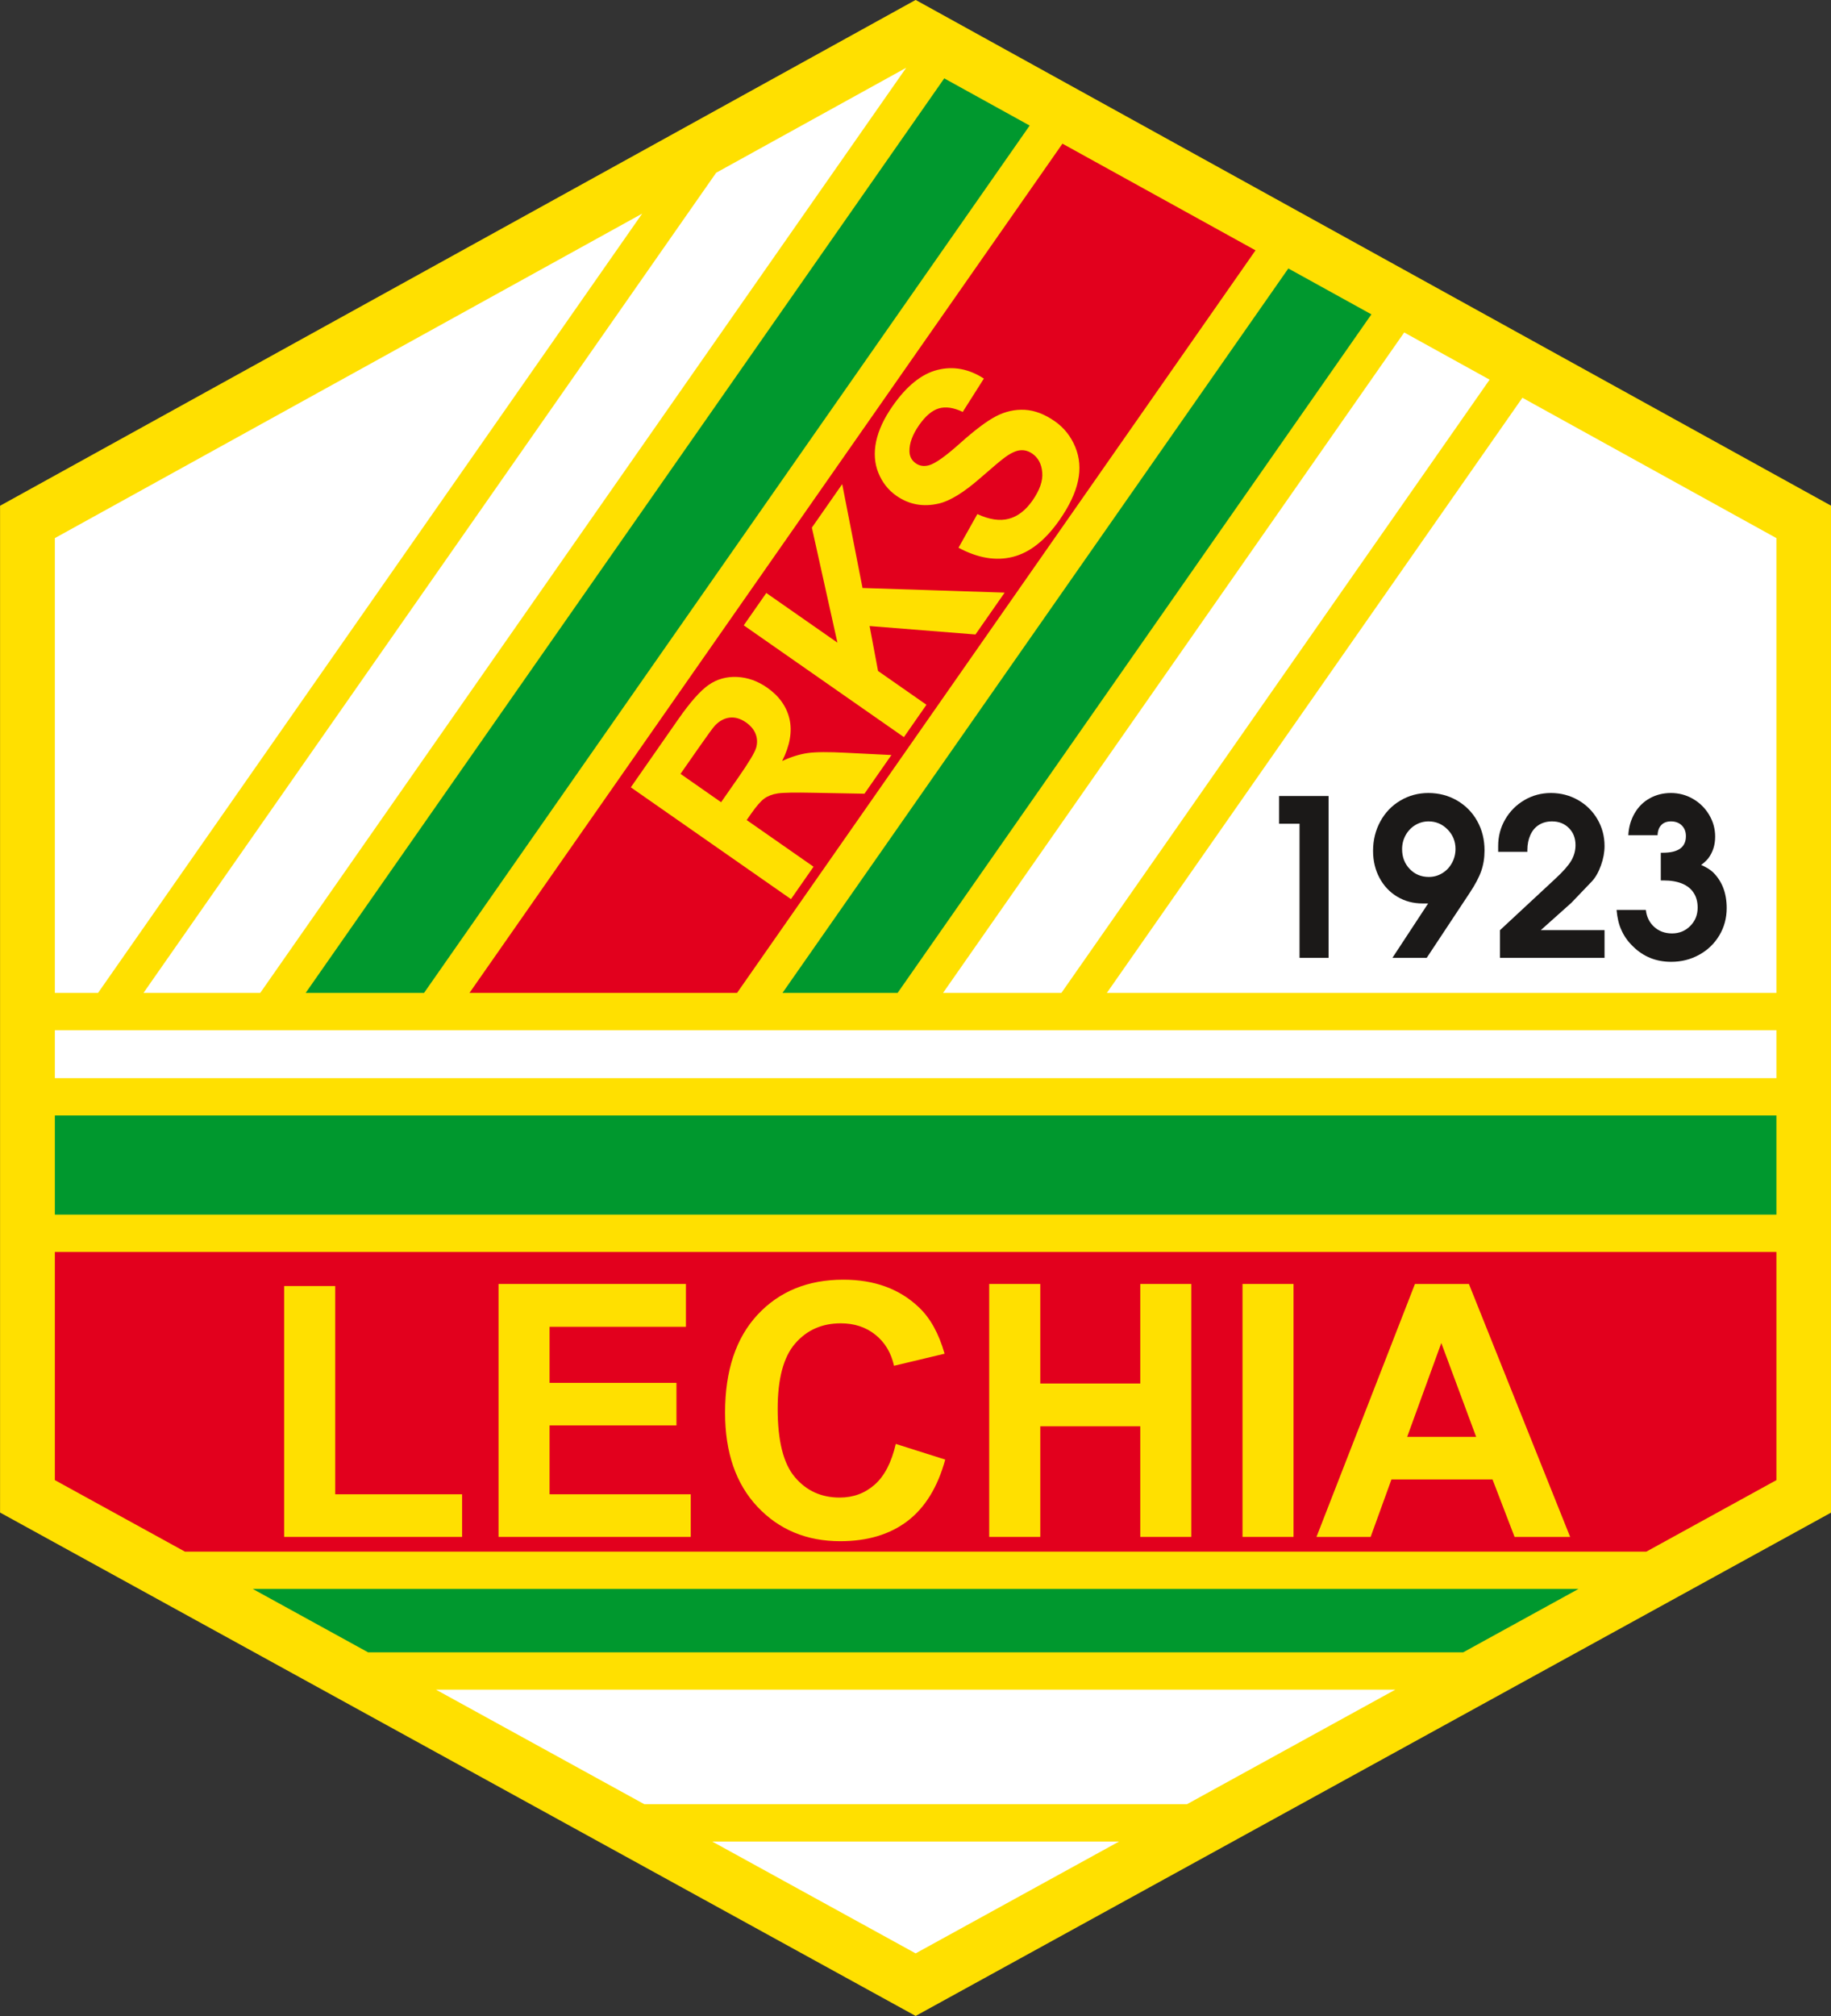 <?xml version="1.0" encoding="UTF-8"?>
<svg xmlns="http://www.w3.org/2000/svg" xmlns:xlink="http://www.w3.org/1999/xlink" width="515.2pt" height="567pt" viewBox="0 0 515.2 567" version="1.1">
<rect x="0" y="0" width="515.2" height="567" fill="#333333" stroke="none"/>
<defs>
<clipPath id="clip1">
  <path d="M 0 0 L 515.199 0 L 515.199 567 L 0 567 Z M 0 0 "/>
</clipPath>
</defs>
<g id="surface1">
<g clip-path="url(#clip1)" clip-rule="nonzero">
<path style=" stroke:none;fill-rule:evenodd;fill:rgb(100%,87.889%,0%);fill-opacity:1;" d="M 257.637 -0.02 L 515.258 142.227 L 515.258 425.348 L 257.637 566.91 L 0.016 425.348 L 0.016 142.227 Z M 257.637 -0.02 "/>
</g>
<path style=" stroke:none;fill-rule:evenodd;fill:rgb(100%,100%,100%);fill-opacity:1;" d="M 200.406 517.867 L 257.637 549.316 L 314.867 517.867 Z M 200.406 517.867 "/>
<path style=" stroke:none;fill-rule:evenodd;fill:rgb(100%,100%,100%);fill-opacity:1;" d="M 122.672 475.156 L 181.309 507.375 L 333.969 507.375 L 392.602 475.156 Z M 122.672 475.156 "/>
<path style=" stroke:none;fill-rule:evenodd;fill:rgb(0%,59.569%,18.042%);fill-opacity:1;" d="M 71.125 446.832 L 103.574 464.66 L 411.703 464.66 L 444.148 446.832 Z M 71.125 446.832 "/>
<path style=" stroke:none;fill-rule:evenodd;fill:rgb(88.672%,0%,11.377%);fill-opacity:1;" d="M 15.434 352.062 L 15.434 416.23 L 52.027 436.336 L 463.246 436.336 L 499.84 416.23 L 499.84 352.062 Z M 15.434 352.062 "/>
<path style=" stroke:none;fill-rule:evenodd;fill:rgb(0%,59.569%,18.042%);fill-opacity:1;" d="M 15.434 341.566 L 499.84 341.566 L 499.84 313.688 L 15.434 313.688 Z M 15.434 341.566 "/>
<path style=" stroke:none;fill-rule:evenodd;fill:rgb(100%,100%,100%);fill-opacity:1;" d="M 15.434 303.191 L 499.84 303.191 L 499.84 289.703 L 15.434 289.703 Z M 15.434 303.191 "/>
<path style=" stroke:none;fill-rule:evenodd;fill:rgb(100%,100%,100%);fill-opacity:1;" d="M 180.688 60.078 L 15.434 151.324 L 15.434 279.211 L 27.594 279.211 Z M 180.688 60.078 "/>
<path style=" stroke:none;fill-rule:evenodd;fill:rgb(100%,100%,100%);fill-opacity:1;" d="M 311.449 279.211 L 499.84 279.211 L 499.84 151.324 L 428.367 111.859 Z M 311.449 279.211 "/>
<path style=" stroke:none;fill-rule:evenodd;fill:rgb(100%,100%,100%);fill-opacity:1;" d="M 265.359 279.211 L 298.66 279.211 L 419.141 106.766 L 395.109 93.496 Z M 265.359 279.211 "/>
<path style=" stroke:none;fill-rule:evenodd;fill:rgb(0%,59.569%,18.042%);fill-opacity:1;" d="M 220.18 279.211 L 252.57 279.211 L 385.879 88.402 L 362.508 75.496 Z M 220.18 279.211 "/>
<path style=" stroke:none;fill-rule:evenodd;fill:rgb(88.672%,0%,11.377%);fill-opacity:1;" d="M 132.105 279.211 L 207.395 279.211 L 353.277 70.398 L 298.949 40.402 Z M 132.105 279.211 "/>
<path style=" stroke:none;fill-rule:evenodd;fill:rgb(0%,59.569%,18.042%);fill-opacity:1;" d="M 86.016 279.211 L 119.32 279.211 L 289.723 35.309 L 265.688 22.039 Z M 86.016 279.211 "/>
<path style=" stroke:none;fill-rule:evenodd;fill:rgb(100%,100%,100%);fill-opacity:1;" d="M 254.984 19.059 L 201.508 48.582 L 40.383 279.211 L 73.23 279.211 Z M 254.984 19.059 "/>
<path style=" stroke:none;fill-rule:evenodd;fill:rgb(100%,87.889%,0%);fill-opacity:1;" d="M 79.965 432.199 L 79.965 361.652 L 94.32 361.652 L 94.32 420.211 L 130.023 420.211 L 130.023 432.199 Z M 79.965 432.199 "/>
<path style=" stroke:none;fill-rule:evenodd;fill:rgb(100%,87.889%,0%);fill-opacity:1;" d="M 140.277 432.199 L 140.277 361.074 L 193.004 361.074 L 193.004 373.113 L 154.633 373.113 L 154.633 388.879 L 190.336 388.879 L 190.336 400.852 L 154.633 400.852 L 154.633 420.211 L 194.359 420.211 L 194.359 432.199 Z M 140.277 432.199 "/>
<path style=" stroke:none;fill-rule:evenodd;fill:rgb(100%,87.889%,0%);fill-opacity:1;" d="M 252.055 406.051 L 265.965 410.457 C 263.832 418.223 260.285 423.984 255.316 427.762 C 250.367 431.52 244.059 433.406 236.422 433.406 C 226.984 433.406 219.219 430.18 213.141 423.738 C 207.062 417.277 204.016 408.453 204.016 397.273 C 204.016 385.434 207.078 376.242 213.191 369.684 C 219.301 363.145 227.332 359.863 237.301 359.863 C 245.996 359.863 253.066 362.43 258.496 367.582 C 261.742 370.613 264.16 374.984 265.785 380.68 L 251.559 384.074 C 250.73 380.383 248.977 377.469 246.293 375.332 C 243.625 373.195 240.383 372.137 236.57 372.137 C 231.305 372.137 227.016 374.023 223.738 377.816 C 220.461 381.59 218.82 387.719 218.82 396.199 C 218.82 405.191 220.426 411.598 223.672 415.406 C 226.902 419.23 231.105 421.137 236.273 421.137 C 240.098 421.137 243.379 419.926 246.129 417.492 C 248.875 415.074 250.848 411.25 252.055 406.051 Z M 252.055 406.051 "/>
<path style=" stroke:none;fill-rule:evenodd;fill:rgb(100%,87.889%,0%);fill-opacity:1;" d="M 278.336 432.199 L 278.336 361.074 L 292.711 361.074 L 292.711 389.059 L 320.848 389.059 L 320.848 361.074 L 335.203 361.074 L 335.203 432.199 L 320.848 432.199 L 320.848 401.098 L 292.711 401.098 L 292.711 432.199 Z M 278.336 432.199 "/>
<path style=" stroke:none;fill-rule:evenodd;fill:rgb(100%,87.889%,0%);fill-opacity:1;" d="M 349.613 432.199 L 363.969 432.199 L 363.969 361.074 L 349.613 361.074 Z M 349.613 432.199 "/>
<path style=" stroke:none;fill-rule:evenodd;fill:rgb(100%,87.889%,0%);fill-opacity:1;" d="M 441.801 432.199 L 426.168 432.199 L 419.957 416.035 L 391.523 416.035 L 385.664 432.199 L 370.426 432.199 L 398.133 361.074 L 413.316 361.074 Z M 415.355 404.062 L 405.551 377.668 L 395.945 404.062 Z M 415.355 404.062 "/>
<path style=" stroke:none;fill-rule:evenodd;fill:rgb(100%,87.889%,0%);fill-opacity:1;" d="M 222.559 252.844 L 177.496 221.406 L 190.859 202.25 C 194.219 197.434 197.066 194.227 199.398 192.609 C 201.727 190.988 204.387 190.238 207.367 190.371 C 210.359 190.508 213.176 191.504 215.84 193.363 C 219.219 195.719 221.324 198.672 222.145 202.191 C 222.953 205.703 222.27 209.656 220.078 214.008 C 222.605 212.84 225 212.09 227.27 211.77 C 229.535 211.449 233.168 211.426 238.188 211.699 L 250.824 212.324 L 243.234 223.203 L 228.836 222.938 C 223.699 222.832 220.383 222.891 218.871 223.113 C 217.355 223.34 216.102 223.82 215.082 224.543 C 214.074 225.273 212.844 226.68 211.379 228.777 L 210.098 230.613 L 228.91 243.734 Z M 202.902 225.594 L 207.594 218.867 C 210.637 214.504 212.363 211.652 212.758 210.301 C 213.145 208.965 213.098 207.668 212.625 206.422 C 212.148 205.184 211.246 204.086 209.891 203.141 C 208.371 202.082 206.867 201.641 205.371 201.797 C 203.875 201.953 202.488 202.688 201.203 203.992 C 200.598 204.66 199 206.836 196.426 210.531 L 191.477 217.621 Z M 202.902 225.594 "/>
<path style=" stroke:none;fill-rule:evenodd;fill:rgb(100%,87.889%,0%);fill-opacity:1;" d="M 254.336 207.289 L 209.273 175.852 L 215.621 166.758 L 235.629 180.715 L 228.441 148.375 L 236.977 136.145 L 242.695 165.352 L 282.684 166.656 L 274.469 178.426 L 244.684 176.051 L 247.062 188.691 L 260.68 198.191 Z M 254.336 207.289 "/>
<path style=" stroke:none;fill-rule:evenodd;fill:rgb(100%,87.889%,0%);fill-opacity:1;" d="M 269.703 154.027 L 275.008 144.566 C 278.355 146.121 281.289 146.562 283.828 145.898 C 286.348 145.238 288.578 143.535 290.512 140.766 C 292.555 137.84 293.48 135.191 293.262 132.844 C 293.062 130.488 292.137 128.734 290.477 127.578 C 289.406 126.832 288.285 126.516 287.102 126.625 C 285.914 126.719 284.504 127.355 282.867 128.539 C 281.75 129.336 279.402 131.316 275.816 134.445 C 271.207 138.48 267.328 140.863 264.199 141.594 C 259.789 142.637 255.801 141.914 252.234 139.426 C 249.938 137.824 248.25 135.68 247.156 132.98 C 246.07 130.289 245.859 127.348 246.516 124.172 C 247.188 120.992 248.719 117.68 251.137 114.219 C 255.086 108.551 259.289 105.164 263.762 104.027 C 268.242 102.91 272.594 103.715 276.84 106.461 L 270.891 115.832 C 268.301 114.605 266.051 114.281 264.148 114.855 C 262.238 115.426 260.395 116.996 258.609 119.555 C 256.766 122.199 255.852 124.652 255.902 126.902 C 255.922 128.352 256.52 129.484 257.684 130.297 C 258.754 131.043 259.98 131.227 261.367 130.852 C 263.129 130.383 266.082 128.293 270.211 124.59 C 274.348 120.895 277.711 118.375 280.301 117.035 C 282.902 115.695 285.582 115.102 288.363 115.246 C 291.141 115.406 293.949 116.477 296.793 118.461 C 299.371 120.262 301.297 122.664 302.539 125.668 C 303.793 128.68 304.059 131.875 303.32 135.258 C 302.594 138.652 300.855 142.305 298.125 146.219 C 294.152 151.914 289.789 155.375 285.023 156.59 C 280.262 157.809 275.148 156.953 269.703 154.027 Z M 269.703 154.027 "/>
<path style=" stroke:none;fill-rule:evenodd;fill:rgb(10.594%,9.813%,9.424%);fill-opacity:1;" d="M 365.66 269.363 L 365.66 231.637 L 359.902 231.637 L 359.902 223.848 L 373.828 223.848 L 373.828 269.363 Z M 365.66 269.363 "/>
<path style=" stroke:none;fill-rule:evenodd;fill:rgb(10.594%,9.813%,9.424%);fill-opacity:1;" d="M 391.793 269.363 L 401.84 254.066 L 400.285 254.066 C 397.648 254.066 395.273 253.43 393.156 252.164 C 391.035 250.898 389.375 249.141 388.164 246.879 C 386.953 244.633 386.348 242.094 386.348 239.277 C 386.348 236.25 387.027 233.496 388.391 231 C 389.75 228.504 391.621 226.551 394.02 225.133 C 396.406 223.719 399.031 223.004 401.906 223.004 C 404.855 223.004 407.543 223.707 409.965 225.102 C 412.383 226.508 414.285 228.43 415.656 230.891 C 417.031 233.355 417.711 236.109 417.711 239.145 C 417.711 241.262 417.398 243.195 416.781 244.957 C 416.164 246.719 415.074 248.781 413.496 251.148 L 401.441 269.363 Z M 401.969 230.988 C 400.621 230.988 399.379 231.336 398.23 232.016 C 397.098 232.707 396.191 233.648 395.52 234.848 C 394.852 236.055 394.516 237.363 394.516 238.777 C 394.516 241.016 395.23 242.871 396.664 244.375 C 398.102 245.867 399.887 246.609 402.035 246.609 C 403.395 246.609 404.66 246.266 405.805 245.562 C 406.961 244.871 407.867 243.91 408.539 242.688 C 409.207 241.48 409.543 240.152 409.543 238.715 C 409.543 236.598 408.797 234.77 407.316 233.258 C 405.828 231.746 404.043 230.988 401.969 230.988 Z M 401.969 230.988 "/>
<path style=" stroke:none;fill-rule:evenodd;fill:rgb(10.594%,9.813%,9.424%);fill-opacity:1;" d="M 422.062 269.363 L 422.062 261.574 L 437.75 247 C 439.824 245.078 441.273 243.434 442.094 242.062 C 442.902 240.691 443.312 239.23 443.312 237.664 C 443.312 235.711 442.699 234.109 441.457 232.867 C 440.215 231.617 438.637 230.988 436.715 230.988 C 435.297 230.988 434.078 231.312 433.031 231.961 C 431.98 232.609 431.184 233.551 430.621 234.781 C 430.059 236.012 429.766 237.43 429.766 239.027 L 429.766 239.547 L 421.547 239.547 L 421.547 237.914 C 421.547 235.203 422.203 232.707 423.531 230.418 C 424.863 228.125 426.668 226.32 428.945 224.992 C 431.215 223.664 433.699 223.004 436.391 223.004 C 439.156 223.004 441.695 223.664 444.004 224.973 C 446.316 226.289 448.145 228.094 449.484 230.383 C 450.812 232.676 451.48 235.18 451.48 237.914 C 451.48 239.664 451.148 241.488 450.465 243.383 C 449.785 245.281 448.934 246.762 447.926 247.844 L 442.156 253.871 L 433.535 261.574 L 451.48 261.574 L 451.48 269.363 Z M 422.062 269.363 "/>
<path style=" stroke:none;fill-rule:evenodd;fill:rgb(10.594%,9.813%,9.424%);fill-opacity:1;" d="M 467.309 247.594 L 467.309 239.805 L 467.902 239.805 C 472.215 239.805 474.375 238.25 474.375 235.137 C 474.375 233.895 473.984 232.891 473.219 232.125 C 472.449 231.367 471.426 230.988 470.16 230.988 C 469.016 230.988 468.105 231.324 467.461 232.004 C 466.801 232.676 466.445 233.637 466.402 234.879 L 458.168 234.879 C 458.285 232.598 458.883 230.547 459.93 228.73 C 460.977 226.906 462.391 225.5 464.176 224.508 C 465.969 223.504 467.957 223.004 470.16 223.004 C 472.387 223.004 474.461 223.555 476.359 224.648 C 478.262 225.75 479.785 227.25 480.91 229.141 C 482.043 231.031 482.605 233.086 482.605 235.277 C 482.605 237.621 481.957 239.652 480.672 241.371 C 480.164 241.996 479.496 242.613 478.664 243.242 C 480.047 243.836 481.137 244.504 481.957 245.25 C 484.551 247.777 485.848 251.148 485.848 255.359 C 485.848 258.172 485.156 260.73 483.781 263.043 C 482.402 265.344 480.52 267.168 478.121 268.488 C 475.723 269.816 473.098 270.477 470.227 270.477 C 466.012 270.477 462.445 269.051 459.531 266.188 C 458.027 264.762 456.906 263.16 456.16 261.391 C 455.512 260.008 455.078 258.172 454.863 255.879 L 463.105 255.879 C 463.32 257.855 464.109 259.445 465.461 260.664 C 466.812 261.887 468.484 262.492 470.473 262.492 C 472.504 262.492 474.211 261.789 475.594 260.395 C 476.988 259.004 477.68 257.273 477.68 255.23 C 477.68 253.621 477.312 252.238 476.566 251.094 C 475.832 249.938 474.742 249.074 473.305 248.48 C 471.867 247.887 470.129 247.594 468.086 247.594 Z M 467.309 247.594 "/>
</g>
</svg>
